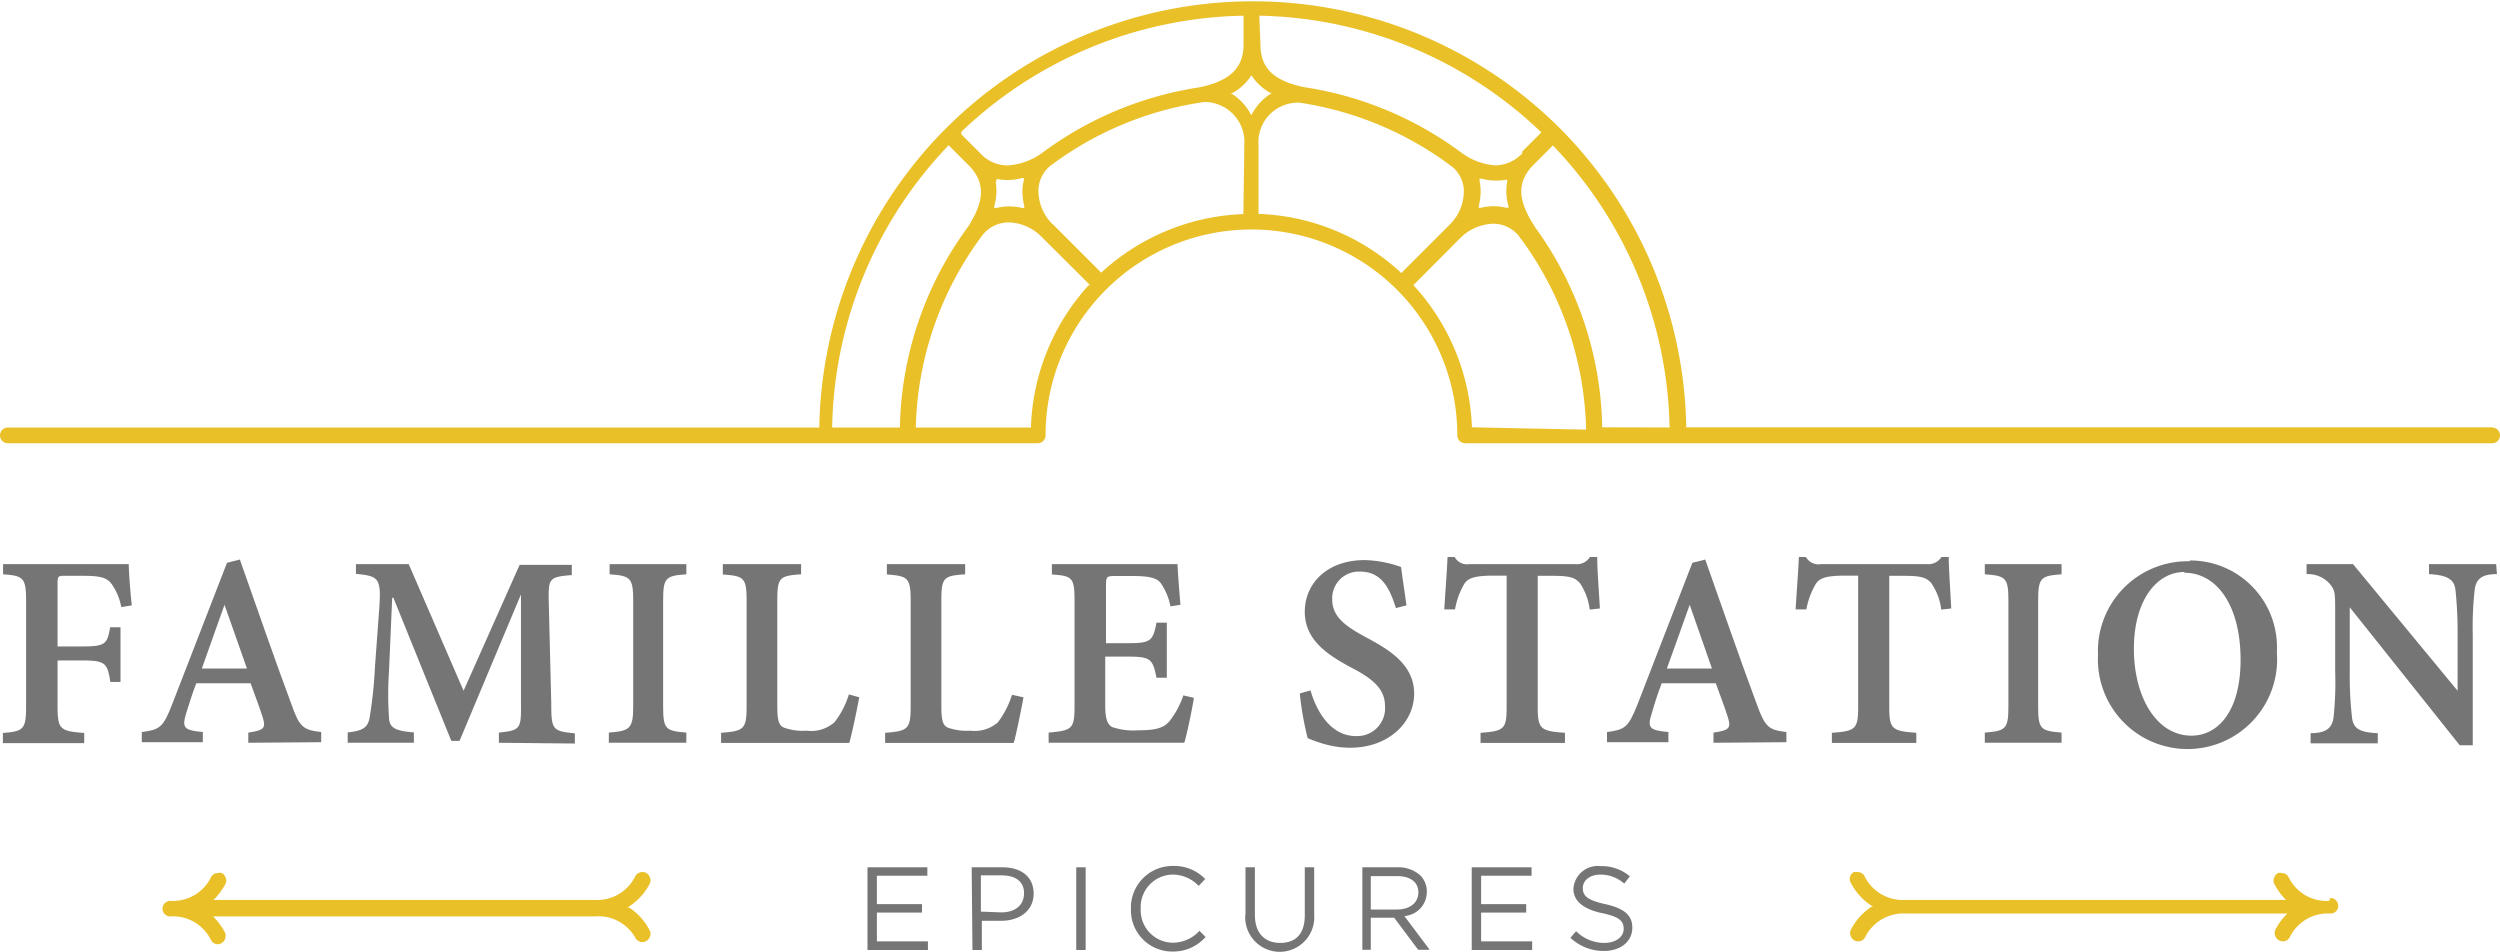 <svg xmlns="http://www.w3.org/2000/svg" viewBox="0 0 130.29 49.59"><defs><style>.cls-1{fill:#eac028;}.cls-2{fill:#767575;}</style></defs><title>logo자산 2</title><g id="레이어_2" data-name="레이어 2"><g id="Layer_1" data-name="Layer 1"><path class="cls-1" d="M129.88,22.27h-42v-.06A22.59,22.59,0,0,0,81.3,6.69l0,0,0,0,0,0a22.64,22.64,0,0,0-32,0l0,0,0,0a0,0,0,0,1,0,0,22.59,22.59,0,0,0-6.6,15.53v.06H.41a.41.41,0,1,0,0,.82H54.09a.41.41,0,0,0,.4-.41,10.73,10.73,0,0,1,21.46,0,.41.41,0,0,0,.41.41h53.52a.41.41,0,0,0,0-.82M65.63.82h.07A21.81,21.81,0,0,1,80.33,6.9l0,0-1,1V8h0a2,2,0,0,1-1.38.62,3.37,3.37,0,0,1-1.81-.68h0a18.34,18.34,0,0,0-8.19-3.4h0c-1.59-.34-2.26-1-2.26-2.23ZM77.11,9.42l0-.11.1,0a2.91,2.91,0,0,0,1.25.06l.09,0,0,.1a2.76,2.76,0,0,0,.06,1.25l0,.11-.1,0a2.77,2.77,0,0,0-1.34,0l-.1,0,0-.11a3,3,0,0,0,.09-.9,3.77,3.77,0,0,0-.06-.44m-27-2.51A21.82,21.82,0,0,1,64.75.82h.06V2.31c0,1.22-.69,1.9-2.29,2.24h0a18.34,18.34,0,0,0-8.17,3.39l0,0a3.4,3.4,0,0,1-1.81.68A1.92,1.92,0,0,1,51.1,8l-1-1Zm1.83,2.57,0-.1.09,0a2.89,2.89,0,0,0,1.24-.06l.1,0,0,.11a2.19,2.19,0,0,0-.07.44,3,3,0,0,0,.09.9l0,.11-.11,0a2.75,2.75,0,0,0-1.34,0l-.11,0,0-.11a2.78,2.78,0,0,0,.07-1.25m-5,12.8H43.37v-.06A21.79,21.79,0,0,1,49.44,7.57l0,0,1.06,1.06c.85.87.83,1.82-.05,3.19v0A18.18,18.18,0,0,0,46.9,22.21Zm9.84-7.41a11.55,11.55,0,0,0-3,7.35v.06h-6v-.06a17.37,17.37,0,0,1,3.5-10,1.74,1.74,0,0,1,1.34-.63,2.5,2.5,0,0,1,1.71.75l2.53,2.52Zm8.07-3.71h-.06a11.53,11.53,0,0,0-7.35,3.05l0,0-2.48-2.48-.08-.07a2.45,2.45,0,0,1-.71-1.78,1.68,1.68,0,0,1,.61-1.23,17.44,17.44,0,0,1,8-3.33h.19a2.09,2.09,0,0,1,1.93,2.24ZM65.22,6l-.06-.09a2.81,2.81,0,0,0-.93-1l-.09-.06.09,0A2.79,2.79,0,0,0,65.17,4l.05-.08.05.08a2.82,2.82,0,0,0,.93.84l.09,0-.09.06a2.89,2.89,0,0,0-.93,1ZM73,14.2a11.52,11.52,0,0,0-7.35-3.05h-.06V7.58a2.06,2.06,0,0,1,2.13-2.23,17.53,17.53,0,0,1,8,3.37,1.7,1.7,0,0,1,.57,1.18,2.46,2.46,0,0,1-.74,1.81l-2.53,2.53Zm3.71,8.07v-.06a11.56,11.56,0,0,0-3.05-7.35l0,0,0,0,2.46-2.47v0h0a2.53,2.53,0,0,1,1.7-.73,1.72,1.72,0,0,1,1.29.58,17.39,17.39,0,0,1,3.55,10.09v.06Zm6.79,0v-.06A18.22,18.22,0,0,0,80,11.84a.77.77,0,0,0-.07-.12c-.86-1.34-.86-2.28,0-3.14l0,0,1-1,0,0a21.79,21.79,0,0,1,6.08,14.64v.06Z"/><polygon class="cls-2" points="45.21 45.2 45.21 49.51 48.36 49.51 48.36 49.06 45.7 49.06 45.7 47.56 48.05 47.56 48.05 47.12 45.7 47.12 45.7 45.64 48.33 45.64 48.33 45.2 45.21 45.2"/><path class="cls-2" d="M50.64,45.2h1.61c1,0,1.62.52,1.62,1.37h0c0,.93-.78,1.42-1.7,1.42h-1v1.52h-.49Zm1.55,2.35c.72,0,1.18-.38,1.18-1h0c0-.62-.46-.93-1.16-.93H51.12v1.89Z"/><rect class="cls-2" x="56.09" y="45.2" width="0.49" height="4.31"/><path class="cls-2" d="M58.94,47.36h0a2.17,2.17,0,0,1,2.18-2.23,2.25,2.25,0,0,1,1.69.68l-.34.36a1.87,1.87,0,0,0-1.35-.59,1.69,1.69,0,0,0-1.67,1.77h0a1.69,1.69,0,0,0,1.67,1.78,1.88,1.88,0,0,0,1.39-.62l.32.32a2.24,2.24,0,0,1-1.72.76,2.15,2.15,0,0,1-2.17-2.22"/><path class="cls-2" d="M64.91,47.7V45.2h.49v2.48c0,.93.49,1.46,1.32,1.46S68,48.65,68,47.7V45.2h.49v2.47a1.8,1.8,0,1,1-3.59,0"/><path class="cls-2" d="M71,45.2H72.8a1.72,1.72,0,0,1,1.23.43,1.19,1.19,0,0,1,.33.85h0a1.26,1.26,0,0,1-1.17,1.26l1.32,1.76h-.6l-1.25-1.67H71.44v1.67H71Zm1.81,2.2c.65,0,1.11-.34,1.11-.89h0c0-.53-.41-.85-1.1-.85H71.44V47.4Z"/><polygon class="cls-2" points="76.7 45.2 76.7 49.51 79.85 49.51 79.85 49.06 77.19 49.06 77.19 47.56 79.54 47.56 79.54 47.12 77.19 47.12 77.19 45.64 79.82 45.64 79.82 45.2 76.7 45.2"/><path class="cls-2" d="M81.84,48.88l.3-.35a2.08,2.08,0,0,0,1.48.61c.58,0,1-.31,1-.73h0c0-.4-.21-.63-1.12-.82S82,47,82,46.32h0a1.27,1.27,0,0,1,1.42-1.18,2.25,2.25,0,0,1,1.52.53l-.29.38a1.87,1.87,0,0,0-1.24-.47c-.56,0-.92.31-.92.7h0c0,.4.22.63,1.17.84s1.41.56,1.41,1.22v0c0,.74-.62,1.22-1.48,1.22a2.51,2.51,0,0,1-1.76-.7"/><path class="cls-1" d="M121.39,46.95a2.2,2.2,0,0,1-2.12-1.24.39.39,0,0,0-.36-.21.37.37,0,0,0-.19,0,.44.44,0,0,0-.2.24.4.4,0,0,0,0,.31,3.56,3.56,0,0,0,.52.75l.1.1H99.28a2.21,2.21,0,0,1-2.11-1.24.39.39,0,0,0-.36-.21.41.41,0,0,0-.2,0,.41.41,0,0,0-.16.55,3.2,3.2,0,0,0,1.08,1.2l.09.06-.09,0a3.18,3.18,0,0,0-1.08,1.21.42.42,0,0,0,0,.31.41.41,0,0,0,.19.23.44.44,0,0,0,.2.05.4.4,0,0,0,.36-.21,2.22,2.22,0,0,1,2.12-1.24h19.88l-.1.11a3.11,3.11,0,0,0-.52.74.37.37,0,0,0,0,.31.39.39,0,0,0,.2.24.39.39,0,0,0,.19.05.41.41,0,0,0,.36-.21,2.2,2.2,0,0,1,2.12-1.24.4.4,0,0,0,.41-.4.41.41,0,0,0-.41-.41"/><path class="cls-1" d="M8.91,46.95A2.2,2.2,0,0,0,11,45.71a.4.4,0,0,1,.36-.21.4.4,0,0,1,.2,0,.42.42,0,0,1,.2.24.41.41,0,0,1,0,.31,3.79,3.79,0,0,1-.53.75l-.11.1H31a2.2,2.2,0,0,0,2.11-1.24.43.43,0,0,1,.56-.17.43.43,0,0,1,.2.24.39.39,0,0,1,0,.31,3.14,3.14,0,0,1-1.08,1.2l-.09.06.09,0a3.12,3.12,0,0,1,1.08,1.21.39.39,0,0,1,0,.31.42.42,0,0,1-.2.23.43.43,0,0,1-.19.05.42.42,0,0,1-.36-.21A2.2,2.2,0,0,0,31,47.76H11.11l.1.11a3.35,3.35,0,0,1,.52.74.4.4,0,0,1,0,.31.38.38,0,0,1-.2.24.43.43,0,0,1-.2.05A.41.41,0,0,1,11,49a2.2,2.2,0,0,0-2.12-1.24.4.4,0,0,1-.41-.4.41.41,0,0,1,.41-.41"/><path class="cls-2" d="M6.32,31.64a3,3,0,0,0-.5-1.2c-.23-.33-.59-.43-1.45-.43H3.49C3,30,3,30,3,30.51v3.18H4.23c1.25,0,1.36-.1,1.51-1h.54v2.85H5.75c-.15-1-.27-1.12-1.51-1.12H3v2.37c0,1.23.13,1.31,1.39,1.41v.53H.15v-.53c1.08-.09,1.21-.18,1.21-1.41V31.33c0-1.23-.14-1.32-1.2-1.4V29.4H6.71c0,.34.07,1.36.16,2.15Z"/><path class="cls-2" d="M12.94,38.71v-.53c.84-.12.93-.24.74-.83s-.39-1.1-.62-1.74H10.23c-.18.45-.35,1-.52,1.54-.23.76-.16.91.86,1v.53H7.39v-.53c.93-.12,1.11-.23,1.58-1.44l2.86-7.38.67-.17c.86,2.42,1.78,5.11,2.68,7.52.43,1.23.62,1.36,1.56,1.47v.53Zm-1.24-7.19h0c-.4,1.11-.79,2.23-1.18,3.32h2.35Z"/><path class="cls-2" d="M26,38.71v-.53c1.12-.12,1.17-.18,1.15-1.55l0-5.65h0l-3.2,7.63h-.43L20.5,31.15h-.06l-.17,3.9a17.09,17.09,0,0,0,0,2.28c0,.63.35.76,1.3.84v.54H18.12v-.54c.79-.08,1.06-.25,1.15-.81a22.94,22.94,0,0,0,.27-2.58l.22-3c.12-1.65,0-1.76-1.21-1.87V29.4h2.75L24.16,36l2.92-6.56H29.8v.53c-1.18.1-1.23.15-1.2,1.43l.13,5.27c0,1.37.07,1.43,1.23,1.55v.53Z"/><path class="cls-2" d="M31.73,38.71v-.53C32.81,38.09,33,38,33,36.82V31.3c0-1.2-.15-1.29-1.23-1.37V29.4h4v.53c-1.08.08-1.21.17-1.21,1.37v5.51c0,1.2.13,1.28,1.21,1.37v.53Z"/><path class="cls-2" d="M44.78,36.34c-.1.56-.4,2-.52,2.38H37.58v-.53c1.18-.09,1.33-.18,1.33-1.37V31.31c0-1.21-.14-1.29-1.24-1.37V29.4h4.08v.53c-1.12.08-1.24.16-1.24,1.37v5.52c0,.7.07,1,.37,1.11a2.94,2.94,0,0,0,1.16.15,1.82,1.82,0,0,0,1.46-.45,4.54,4.54,0,0,0,.74-1.44Z"/><path class="cls-2" d="M53.34,36.34c-.1.56-.39,2-.51,2.38H46.13v-.53c1.18-.09,1.33-.18,1.33-1.37V31.31c0-1.21-.15-1.29-1.24-1.37V29.4H50.3v.53c-1.12.08-1.24.16-1.24,1.37v5.52c0,.7.07,1,.36,1.11a3,3,0,0,0,1.16.15A1.83,1.83,0,0,0,52,37.65a4.61,4.61,0,0,0,.74-1.44Z"/><path class="cls-2" d="M62.22,36.37c-.08.56-.37,1.93-.5,2.34H54.65v-.53C55.86,38.07,56,38,56,36.81V31.3c0-1.21-.13-1.29-1.18-1.36V29.4h6.55c0,.27.08,1.29.15,2.12L61,31.6a3.17,3.17,0,0,0-.5-1.2c-.18-.26-.57-.38-1.44-.38h-.88c-.49,0-.54,0-.54.5v3h1.11c1.2,0,1.34-.09,1.52-1.07h.54v2.87h-.54c-.19-1-.33-1.1-1.52-1.1H57.6v2.53c0,.67.1,1,.36,1.14a3.39,3.39,0,0,0,1.35.17c.83,0,1.3-.09,1.62-.45a4.44,4.44,0,0,0,.74-1.37Z"/><path class="cls-2" d="M72.75,31.69c-.29-.9-.68-1.9-1.86-1.9a1.39,1.39,0,0,0-1.46,1.44c0,.88.61,1.37,1.79,2s2.48,1.41,2.48,2.92-1.34,2.82-3.34,2.82a5,5,0,0,1-1.4-.21,7.41,7.41,0,0,1-.81-.29,16.06,16.06,0,0,1-.41-2.33l.56-.16c.24.87.94,2.38,2.36,2.38a1.45,1.45,0,0,0,1.52-1.57c0-.92-.7-1.45-1.76-2C69.17,34.12,68,33.35,68,31.88s1.16-2.69,3.12-2.69a6.07,6.07,0,0,1,1.9.36c.06.51.16,1.12.28,2Z"/><path class="cls-2" d="M82.85,31.77a3.17,3.17,0,0,0-.51-1.38c-.25-.28-.51-.38-1.4-.38h-.8v6.81c0,1.17.13,1.28,1.42,1.37v.53h-4.4v-.53c1.24-.09,1.36-.19,1.36-1.37V30h-.68c-1.05,0-1.32.15-1.51.4a3.93,3.93,0,0,0-.5,1.36h-.56c.06-1,.14-2,.17-2.73h.37a.74.74,0,0,0,.77.37h5.53a.79.79,0,0,0,.75-.37h.38c0,.62.09,1.8.14,2.68Z"/><path class="cls-2" d="M89.3,38.71v-.53c.84-.12.93-.24.74-.83s-.39-1.1-.62-1.74H86.6c-.17.45-.36,1-.51,1.54-.24.76-.17.91.86,1v.53H83.75v-.53c.93-.12,1.11-.23,1.59-1.44l2.86-7.38.67-.17c.86,2.42,1.78,5.11,2.68,7.52.44,1.23.63,1.36,1.55,1.47v.53Zm-1.24-7.19h0c-.4,1.11-.79,2.23-1.19,3.32h2.35Z"/><path class="cls-2" d="M101.17,31.77a3.08,3.08,0,0,0-.52-1.38c-.24-.28-.51-.38-1.39-.38h-.8v6.81c0,1.17.13,1.28,1.41,1.37v.53h-4.4v-.53c1.24-.09,1.37-.19,1.37-1.37V30h-.68c-1.05,0-1.32.15-1.51.4a4.06,4.06,0,0,0-.51,1.36h-.56c.06-1,.14-2,.17-2.73h.37a.74.74,0,0,0,.78.37h5.53a.8.8,0,0,0,.75-.37h.38c0,.62.09,1.8.13,2.68Z"/><path class="cls-2" d="M103.44,38.71v-.53c1.09-.09,1.23-.18,1.23-1.37V31.3c0-1.2-.14-1.29-1.23-1.37V29.4h4v.53c-1.08.08-1.22.17-1.22,1.37v5.51c0,1.2.13,1.28,1.22,1.37v.53Z"/><path class="cls-2" d="M114.13,29.21A4.52,4.52,0,0,1,118.66,34a4.67,4.67,0,1,1-9.32.14,4.68,4.68,0,0,1,4.77-4.89Zm-.29.6c-1.44,0-2.63,1.48-2.63,4s1.18,4.53,3,4.53c1.4,0,2.56-1.3,2.56-3.94,0-2.9-1.27-4.55-2.93-4.55Z"/><path class="cls-2" d="M130.13,29.92c-.78,0-1.09.25-1.16.82a17.69,17.69,0,0,0-.1,2.37v5.73h-.68l-5.73-7.19h0V35a19.1,19.1,0,0,0,.11,2.32c.05.64.37.85,1.35.89v.53h-3.5v-.53c.8,0,1.14-.26,1.2-.87A17.08,17.08,0,0,0,121.7,35V31.91c0-1,0-1.14-.28-1.48a1.52,1.52,0,0,0-1.21-.51V29.4h2.42L128.08,36h0V33.11a21.28,21.28,0,0,0-.11-2.36c-.07-.56-.4-.77-1.38-.83V29.4h3.5Z"/></g></g></svg>